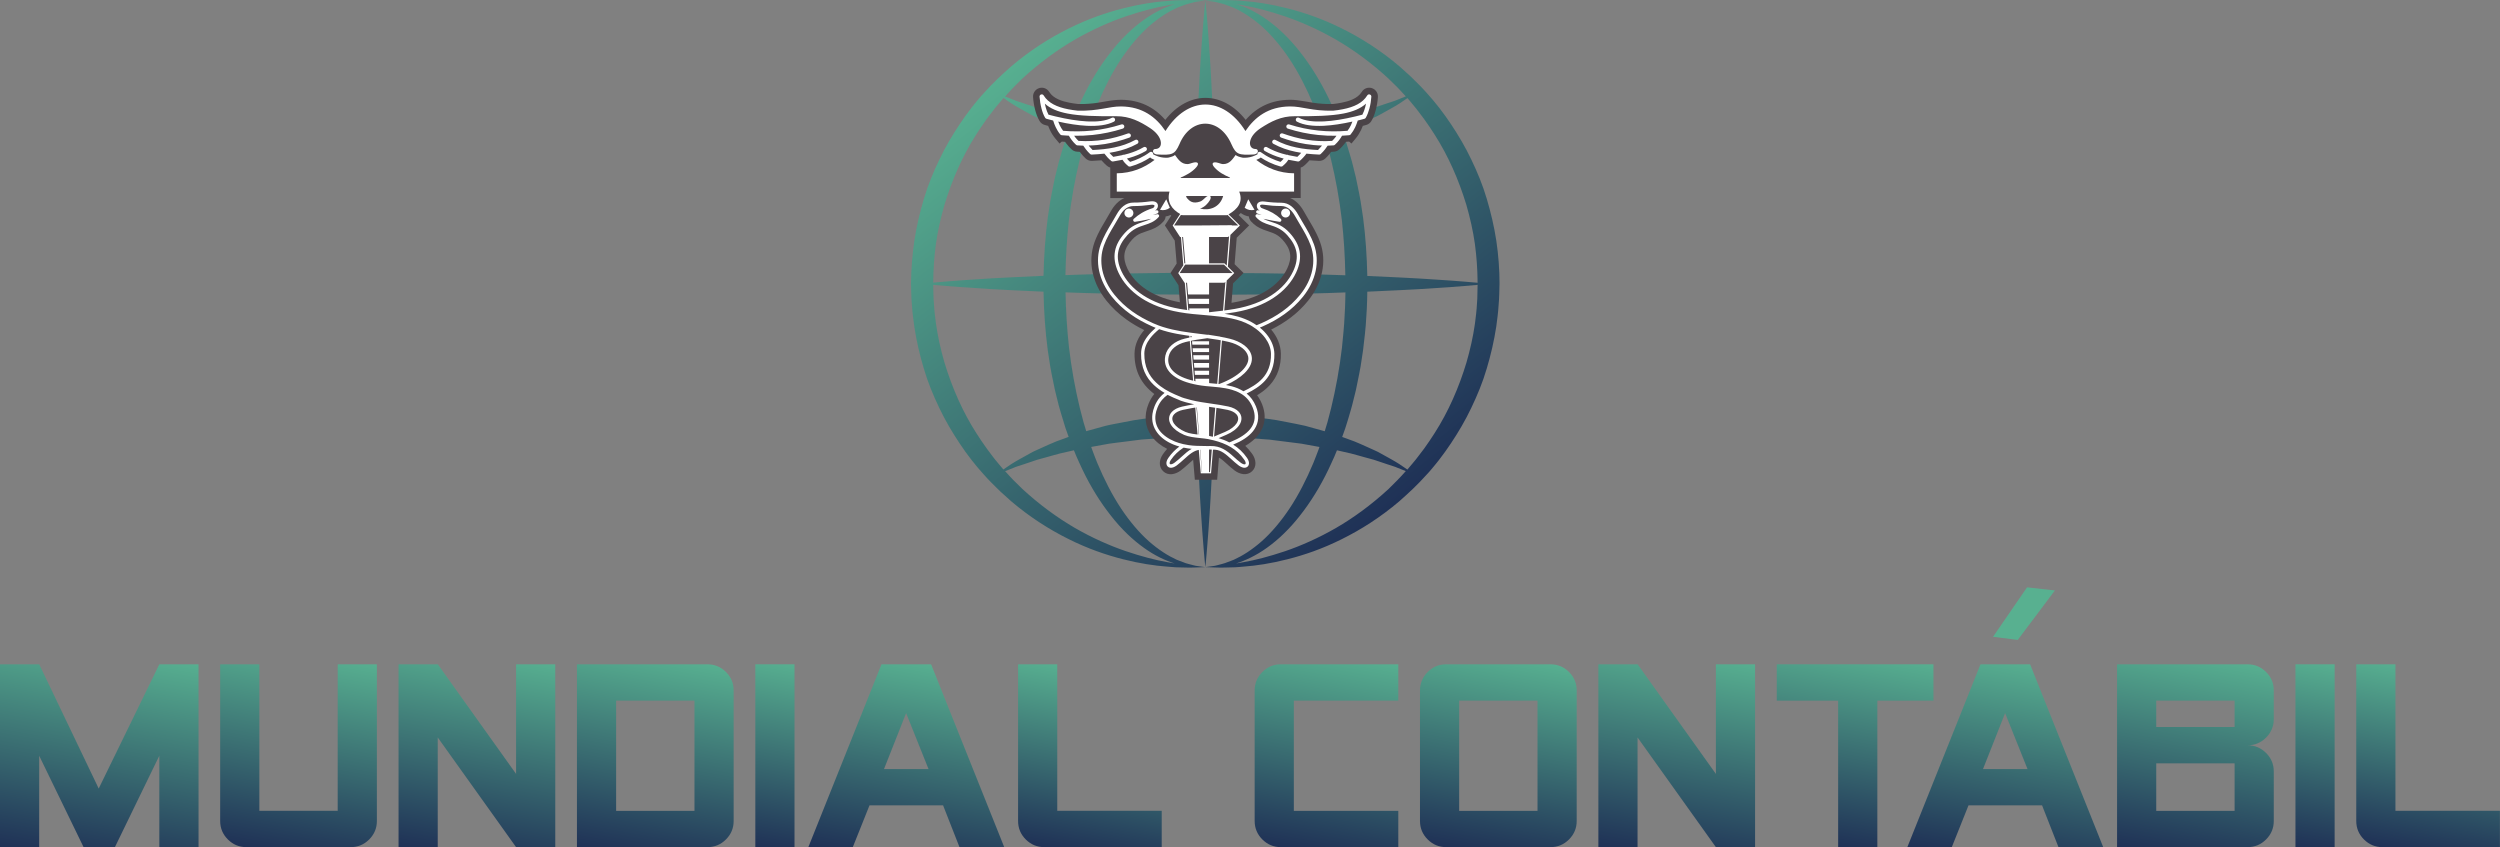 <svg width="1570" height="532" viewBox="0 0 1570 532" fill="none" xmlns="http://www.w3.org/2000/svg">
<rect x="0" y="0" width="1570" height="532" fill="#808080" stroke="none"/>
<path d="M927.526 190.816C927.341 195.024 926.753 199.171 926.257 203.318C925.081 211.612 923.225 219.751 920.935 227.673C916.169 243.486 909.546 258.557 901.005 271.895C898.932 275.268 896.642 278.456 894.413 281.643C893.268 283.222 892.093 284.676 890.947 286.193L889.215 288.452L887.327 290.742C886.182 292.165 885.006 293.527 883.83 294.888C882.406 293.898 880.735 292.722 878.693 291.392C875.505 289.349 871.482 287.183 866.84 284.614C866.252 284.305 865.664 283.964 865.076 283.655C864.457 283.376 863.838 283.067 863.189 282.788C861.889 282.2 860.589 281.613 859.227 280.994C856.504 279.787 853.626 278.425 850.593 277.218C848.118 276.321 845.518 275.361 842.888 274.402C843.538 272.576 844.187 270.781 844.837 268.955C845.859 265.923 846.756 262.704 847.715 259.548C848.737 256.36 849.479 253.142 850.284 249.923C850.686 248.314 851.088 246.674 851.491 245.034C851.893 243.394 852.172 241.754 852.512 240.082C853.131 236.771 853.936 233.46 854.462 230.087C854.988 226.714 855.483 223.309 856.009 219.905C856.783 213.066 857.711 206.165 858.02 199.202C858.237 195.736 858.516 192.239 858.547 188.742L858.67 183.172C865.912 182.893 872.813 182.522 879.281 182.213C887.605 181.841 895.249 181.346 902.026 180.882C908.804 180.48 914.714 179.984 919.573 179.613C922.853 179.365 925.669 179.118 927.928 178.901L927.805 184.534C927.867 186.607 927.65 188.711 927.526 190.816ZM872.008 307.081C861.301 316.953 850.067 325.154 838.957 331.591C827.848 337.997 816.986 342.732 807.083 346.136C797.149 349.478 788.205 351.799 780.747 353.068C779.169 353.346 777.684 353.656 776.229 353.872C782.016 352.047 788.824 348.921 795.694 343.97C802.719 338.956 809.837 332.179 816.367 323.823C822.927 315.499 829.024 305.751 834.254 294.827C835.491 292.072 836.884 289.318 838.091 286.471C838.586 285.233 839.112 284.026 839.607 282.788C842.609 283.469 845.518 284.15 848.303 284.769C851.398 285.512 854.183 286.44 856.968 287.152C859.723 287.956 862.384 288.514 864.798 289.411C867.242 290.216 869.502 291.02 871.637 291.701C873.741 292.444 875.784 292.939 877.455 293.713C879.528 294.579 881.292 295.26 882.84 295.848C879.312 299.871 875.66 303.523 872.008 307.081ZM819.647 267.408C815.84 266.48 811.879 265.861 807.887 265.025C799.934 263.292 791.424 262.426 782.821 261.497C778.457 260.94 774.279 260.816 770.04 260.662C767.595 260.569 765.119 260.476 762.675 260.414C762.86 254.906 763.046 249.273 763.17 243.517C763.417 233.088 763.634 222.319 763.758 211.395C763.881 202.699 763.912 193.91 763.943 185.122C772.763 185.091 781.552 185.06 790.248 184.936C801.203 184.812 811.972 184.626 822.37 184.348C830.107 184.193 837.627 183.915 844.93 183.636L844.837 188.278C844.837 191.62 844.559 194.963 844.404 198.305C844.126 204.989 843.414 211.612 842.764 218.172C841.248 231.263 838.896 244.105 835.956 256.236C835.151 259.238 834.47 262.209 833.635 265.18C833.078 267.068 832.49 268.924 831.933 270.812C831.561 270.688 831.159 270.596 830.788 270.503C827.136 269.481 823.422 268.46 819.647 267.408ZM743.983 260.693C739.65 260.847 735.349 260.971 731.078 261.528C722.568 262.457 714.182 263.261 706.074 265.056C702.051 265.861 697.996 266.511 694.221 267.439C690.507 268.46 686.887 269.451 683.328 270.441C682.926 270.565 682.554 270.658 682.152 270.781C681.595 268.955 681.038 267.13 680.481 265.242C679.645 262.271 678.934 259.238 678.129 256.205C675.158 244.013 672.868 231.232 671.321 218.11C670.083 206.691 669.371 195.303 669.154 183.605C676.427 183.884 683.978 184.131 691.683 184.286C702.112 184.534 712.882 184.75 723.806 184.874C732.502 184.998 741.291 185.029 750.11 185.06C750.141 193.879 750.172 202.668 750.296 211.333C750.42 222.288 750.605 233.058 750.884 243.456C751.008 249.212 751.193 254.844 751.379 260.352C748.903 260.538 746.428 260.631 743.983 260.693ZM697.656 323.854C704.155 332.21 711.303 338.987 718.328 344C725.167 348.952 731.914 352.047 737.701 353.872C736.277 353.656 734.823 353.346 733.275 353.068C725.786 351.768 716.874 349.478 706.94 346.105C697.037 342.701 686.175 337.966 675.065 331.56C663.986 325.123 652.753 316.922 642.045 307.05C640.777 305.782 639.477 304.513 638.177 303.244C636.877 301.975 635.578 300.737 634.278 299.252C633.257 298.138 632.235 297.024 631.214 295.91C632.761 295.322 634.525 294.61 636.599 293.743C638.301 292.97 640.312 292.475 642.448 291.732C644.552 291.02 646.811 290.278 649.256 289.442C651.639 288.545 654.362 287.956 657.116 287.152C659.901 286.409 662.78 285.481 665.843 284.738C668.597 284.119 671.475 283.469 674.415 282.788C674.91 283.995 675.406 285.202 675.901 286.409C677.077 289.225 678.5 292.072 679.738 294.827C684.968 305.782 691.065 315.53 697.656 323.854ZM619.64 281.613C617.412 278.425 615.122 275.238 613.049 271.864C604.507 258.526 597.916 243.486 593.119 227.673C590.829 219.72 588.972 211.581 587.796 203.318C587.301 199.171 586.713 194.962 586.527 190.908C586.404 188.835 586.187 186.885 586.187 184.626L586.063 178.901C588.353 179.118 591.138 179.365 594.419 179.613C599.277 179.984 605.188 180.48 611.965 180.882C618.743 181.346 626.386 181.841 634.711 182.213C641.179 182.553 648.08 182.893 655.321 183.172C655.569 195.396 656.405 207.867 657.983 219.843C658.509 223.248 659.004 226.652 659.53 230.025C660.056 233.398 660.83 236.709 661.48 240.021C661.82 241.661 662.13 243.332 662.501 244.972C662.903 246.612 663.306 248.221 663.708 249.861C664.513 253.111 665.255 256.329 666.276 259.455C667.236 262.611 668.133 265.737 669.124 268.801C669.804 270.688 670.454 272.514 671.104 274.371C668.443 275.33 665.812 276.29 663.306 277.218C660.273 278.425 657.457 279.756 654.733 280.963C653.372 281.582 652.072 282.17 650.803 282.758C650.153 283.036 649.534 283.346 648.916 283.624C648.328 283.964 647.709 284.274 647.121 284.583C642.448 287.183 638.394 289.349 635.237 291.361C633.226 292.691 631.555 293.867 630.131 294.827C629.017 293.62 627.81 292.072 626.665 290.711C625.427 289.256 624.22 287.771 623.075 286.224C621.992 284.676 620.754 283.191 619.64 281.613ZM593.088 128.768C597.854 112.954 604.476 97.883 613.018 84.546C615.091 81.172 617.381 77.985 619.609 74.797C620.754 73.219 621.93 71.765 623.075 70.248L624.808 67.989L626.696 65.699C627.841 64.276 629.017 62.914 630.193 61.552C631.616 62.543 633.288 63.719 635.33 65.049C638.517 67.092 642.541 69.258 647.183 71.827C647.77 72.136 648.358 72.477 648.946 72.786C649.565 73.064 650.215 73.374 650.834 73.653C652.134 74.24 653.434 74.828 654.795 75.447C657.519 76.654 660.397 78.016 663.429 79.223C665.905 80.12 668.505 81.08 671.135 82.039C670.485 83.865 669.835 85.66 669.185 87.486C668.164 90.518 667.267 93.737 666.307 96.893C665.286 100.081 664.543 103.299 663.739 106.518C663.336 108.127 662.934 109.767 662.532 111.407C662.13 113.047 661.851 114.687 661.511 116.359C660.861 119.67 660.087 122.981 659.561 126.354C659.035 129.727 658.54 133.132 658.014 136.536C656.435 148.574 655.6 160.89 655.321 173.207C648.08 173.486 641.179 173.826 634.711 174.167C626.386 174.538 618.743 175.033 611.965 175.497C605.188 175.9 599.277 176.395 594.419 176.766C591.138 177.014 588.353 177.261 586.063 177.478C586.125 169.308 586.682 161.138 587.765 153.061C588.941 144.86 590.798 136.721 593.088 128.768ZM642.014 49.359C652.722 39.488 663.986 31.287 675.065 24.85C686.175 18.475 697.006 13.709 706.94 10.305C716.874 6.963 725.817 4.642 733.275 3.373C734.854 3.095 736.339 2.785 737.794 2.569C732.007 4.394 725.198 7.52 718.328 12.472C711.303 17.485 704.186 24.262 697.656 32.617C691.095 40.942 684.999 50.69 679.769 61.614C678.531 64.368 677.139 67.092 675.963 69.97C675.468 71.208 674.941 72.415 674.446 73.653C671.445 72.972 668.536 72.291 665.75 71.672C662.656 70.929 659.87 70.001 657.085 69.289C654.331 68.484 651.67 67.927 649.256 67.03C646.811 66.225 644.552 65.421 642.417 64.74C640.312 63.997 638.27 63.502 636.599 62.728C634.525 61.862 632.761 61.181 631.214 60.593C634.711 56.57 638.363 52.887 642.014 49.359ZM694.376 89.033C698.182 89.961 702.143 90.58 706.135 91.416C714.089 93.149 722.599 94.015 731.202 94.944C735.565 95.501 739.743 95.624 743.983 95.779C746.428 95.872 748.872 95.965 751.317 96.027C751.132 101.535 750.946 107.167 750.822 112.924C750.575 123.352 750.358 134.122 750.234 145.046C750.11 153.711 750.079 162.531 750.048 171.319C741.229 171.35 732.44 171.381 723.775 171.505C712.82 171.598 702.051 171.846 691.653 172.093C683.916 172.248 676.396 172.526 669.093 172.774C669.309 161.169 670.021 149.626 671.259 138.269C672.775 125.178 675.127 112.336 678.067 100.205C678.872 97.203 679.552 94.232 680.388 91.261C680.945 89.373 681.533 87.516 682.09 85.629C682.461 85.752 682.864 85.845 683.235 85.969C686.887 86.96 690.6 87.981 694.376 89.033ZM770.04 95.748C774.372 95.594 778.674 95.47 782.944 94.913C791.455 93.984 799.841 93.18 807.949 91.385C811.972 90.58 816.026 89.899 819.802 89.002C823.515 87.981 827.136 86.99 830.695 86C831.097 85.876 831.468 85.784 831.871 85.66C832.428 87.486 832.985 89.342 833.542 91.199C834.377 94.17 835.089 97.203 835.894 100.235C838.865 112.428 841.155 125.209 842.702 138.331C843.94 149.781 844.652 161.045 844.868 172.867C837.596 172.588 830.045 172.341 822.339 172.155C811.91 171.907 801.141 171.691 790.217 171.567C781.552 171.443 772.732 171.412 763.943 171.381C763.912 162.562 763.881 153.773 763.758 145.108C763.665 134.153 763.417 123.383 763.17 112.985C763.046 107.229 762.86 101.597 762.675 96.058C765.119 95.903 767.595 95.81 770.04 95.748ZM816.398 32.587C809.868 24.231 802.75 17.454 795.725 12.441C788.886 7.489 782.14 4.394 776.353 2.569C777.776 2.785 779.231 3.095 780.778 3.373C788.267 4.673 797.18 6.963 807.114 10.336C817.016 13.74 827.879 18.475 838.988 24.881C850.067 31.318 861.301 39.488 872.008 49.391C873.277 50.659 874.577 51.928 875.877 53.197C877.176 54.466 878.476 55.704 879.776 57.189C880.797 58.303 881.818 59.417 882.84 60.531C881.292 61.119 879.528 61.831 877.455 62.697C875.753 63.471 873.741 63.966 871.637 64.709C869.533 65.421 867.243 66.163 864.829 66.999C862.446 67.865 859.723 68.484 856.968 69.289C854.183 70.032 851.305 70.96 848.241 71.703C845.487 72.322 842.609 72.972 839.669 73.653C839.174 72.446 838.679 71.239 838.184 70.032C837.008 67.247 835.584 64.368 834.346 61.614C829.055 50.659 822.958 40.911 816.398 32.587ZM894.383 74.829C896.642 78.016 898.901 81.203 900.974 84.577C909.515 97.915 916.107 112.954 920.904 128.768C923.194 136.721 925.05 144.86 926.226 153.154C927.31 161.324 927.867 168.967 927.928 177.571C925.638 177.354 922.853 177.106 919.573 176.859C914.714 176.488 908.804 175.992 902.026 175.59C895.249 175.157 887.605 174.631 879.281 174.259C872.813 173.919 865.912 173.579 858.67 173.3C858.423 161.2 857.587 148.574 856.009 136.598C855.483 133.193 854.988 129.789 854.462 126.416C853.936 123.043 853.162 119.732 852.512 116.42C852.172 114.78 851.862 113.109 851.491 111.469C851.088 109.829 850.686 108.22 850.284 106.579C849.479 103.33 848.737 100.112 847.715 96.986C846.756 93.83 845.859 90.704 844.868 87.64C844.187 85.752 843.538 83.927 842.888 82.07C845.549 81.08 848.18 80.151 850.686 79.223C853.719 78.016 856.535 76.685 859.258 75.478C860.62 74.859 861.92 74.272 863.189 73.683C863.838 73.405 864.457 73.096 865.076 72.817C865.664 72.477 866.283 72.167 866.871 71.858C871.544 69.258 875.598 67.092 878.755 65.08C880.766 63.75 882.437 62.574 883.861 61.614C884.975 62.821 886.182 64.369 887.327 65.73C888.565 67.185 889.772 68.67 890.917 70.217C892.031 71.734 893.268 73.25 894.383 74.829ZM939.688 151.173C938.326 142.23 936.253 133.472 933.715 124.931C931.209 116.359 927.805 108.158 924.029 100.297C920.285 92.406 915.89 84.979 911.186 77.923C906.483 70.867 901.376 64.276 895.899 58.272C894.475 56.756 893.268 55.332 891.69 53.754C890.298 52.392 888.936 51 887.574 49.669C886.275 48.307 884.758 46.977 883.273 45.646C881.787 44.315 880.333 43.016 878.878 41.685C867.119 31.658 854.709 23.829 842.702 17.887C830.726 11.883 819.059 7.922 808.599 5.261C798.139 2.599 788.793 1.207 781.119 0.65C779.2 0.495 777.374 0.279 775.672 0.217C773.97 0.186 772.361 0.124 770.844 0.093C769.359 0.062 767.966 0.031 766.698 0C765.429 0.031 764.284 0.062 763.263 0.093C759.178 0.248 756.98 0.309 756.98 0.309C756.98 0.309 758.682 0.557 761.87 0.99C762.272 1.052 762.675 1.114 763.108 1.176C763.541 1.3 764.005 1.393 764.469 1.516C765.429 1.764 766.45 2.012 767.564 2.321C768.678 2.538 769.823 3.033 771.061 3.497C772.299 3.961 773.599 4.394 774.96 4.982C780.314 7.396 786.349 11.203 792.414 16.556C798.449 21.941 804.421 28.935 809.93 37.229C815.438 45.553 820.421 55.239 824.815 65.761C825.836 68.423 826.95 70.991 827.941 73.838C828.157 74.488 828.405 75.138 828.621 75.788C828.529 75.819 828.436 75.819 828.343 75.85C824.722 76.5 821.039 77.18 817.233 77.861C813.458 78.418 809.713 78.79 805.845 79.316C803.926 79.563 801.976 79.811 800.027 80.058C799.037 80.182 798.077 80.337 797.087 80.43L794.085 80.646C790.062 80.925 785.977 81.203 781.892 81.544C777.807 82.008 773.661 81.915 769.483 82.039C767.038 82.101 764.562 82.163 762.117 82.225C761.808 72.91 761.375 64.09 760.942 55.92C760.57 47.596 760.075 39.952 759.611 33.175C759.209 26.397 758.713 20.486 758.342 15.628C758.002 10.769 757.599 6.932 757.352 4.332C757.104 1.733 756.949 0.34 756.949 0.34C756.949 0.34 756.826 1.733 756.547 4.332C756.331 6.932 755.928 10.769 755.557 15.628C755.186 20.486 754.69 26.397 754.288 33.175C753.824 39.952 753.329 47.596 752.957 55.92C752.524 64.059 752.091 72.91 751.781 82.225C749.306 82.163 746.83 82.101 744.354 82.039C740.115 81.884 735.813 81.977 731.852 81.513C727.798 81.172 723.775 80.863 719.783 80.615L716.812 80.399C715.822 80.306 714.831 80.151 713.841 80.028C711.86 79.78 709.911 79.532 707.961 79.285C704.062 78.79 700.225 78.356 696.511 77.83C692.797 77.15 689.177 76.5 685.618 75.85C685.494 75.819 685.37 75.819 685.247 75.788C685.463 75.169 685.68 74.55 685.896 73.931C686.887 71.146 688.032 68.484 689.053 65.792C693.478 55.208 698.461 45.553 703.969 37.229C709.509 28.935 715.45 21.941 721.516 16.556C727.581 11.233 733.616 7.396 738.97 4.982C740.3 4.394 741.631 3.961 742.838 3.497C744.076 3.033 745.221 2.569 746.335 2.321C747.449 2.042 748.47 1.764 749.399 1.516C749.863 1.393 750.327 1.269 750.76 1.176C751.193 1.114 751.627 1.052 752.029 0.99C755.216 0.557 756.919 0.309 756.919 0.309C756.919 0.309 754.721 0.217 750.636 0.093C749.615 0.062 748.47 0.031 747.201 0C745.932 0.031 744.571 0.062 743.054 0.093C741.569 0.124 739.96 0.155 738.227 0.217C736.525 0.279 734.699 0.495 732.78 0.65C725.106 1.207 715.76 2.569 705.3 5.261C694.84 7.891 683.173 11.883 671.197 17.887C659.19 23.829 646.811 31.658 635.051 41.685C629.264 46.791 623.416 52.207 618.031 58.272L616.019 60.469L614.008 62.852C612.677 64.462 611.316 66.071 610.047 67.742C607.54 71.053 605.033 74.395 602.712 77.954C598.009 84.979 593.614 92.437 589.87 100.328C586.094 108.189 582.69 116.389 580.183 124.962C577.615 133.503 575.572 142.292 574.211 151.204C572.911 160.148 572.199 169.184 572.106 178.251L572.292 184.967C572.292 187.102 572.54 189.485 572.694 191.744C572.973 196.386 573.623 200.811 574.211 205.299C575.572 214.242 577.615 223 580.183 231.541C582.69 240.113 586.094 248.314 589.87 256.175C593.614 264.066 598.009 271.493 602.712 278.549C607.385 285.605 612.522 292.196 618 298.2C619.423 299.716 620.63 301.14 622.209 302.718C623.601 304.08 624.963 305.472 626.325 306.803C627.624 308.165 629.141 309.495 630.626 310.826C632.112 312.157 633.566 313.456 635.02 314.787C646.78 324.814 659.19 332.643 671.166 338.585C683.142 344.588 694.809 348.55 705.269 351.211C715.729 353.872 725.075 355.265 732.749 355.822C734.668 355.977 736.494 356.162 738.196 356.255C739.898 356.286 741.507 356.348 743.024 356.379C744.509 356.41 745.902 356.441 747.17 356.472C748.439 356.441 749.584 356.41 750.605 356.379C754.721 356.224 756.888 356.162 756.888 356.162C756.888 356.162 755.186 355.915 751.998 355.482C751.596 355.42 751.193 355.358 750.76 355.296C750.327 355.172 749.863 355.079 749.399 354.956C748.439 354.708 747.418 354.46 746.304 354.151C745.19 353.934 744.045 353.439 742.807 352.975C741.6 352.511 740.269 352.078 738.939 351.49C733.585 349.076 727.55 345.269 721.485 339.916C715.45 334.531 709.478 327.537 703.969 319.243C698.461 310.919 693.478 301.232 689.084 290.711C688.063 288.049 686.949 285.481 685.958 282.634C685.742 281.984 685.494 281.334 685.278 280.684C685.37 280.653 685.463 280.653 685.556 280.622C689.177 279.972 692.89 279.292 696.666 278.611C700.441 278.054 704.186 277.682 708.054 277.156C709.973 276.909 711.922 276.661 713.872 276.413C714.862 276.29 715.822 276.135 716.812 276.042L719.814 275.825C723.837 275.547 727.922 275.269 732.007 274.928C736.092 274.464 740.238 274.557 744.416 274.433C746.861 274.371 749.337 274.309 751.812 274.247C752.122 283.562 752.555 292.382 752.988 300.552C753.36 308.876 753.855 316.52 754.319 323.297C754.721 330.075 755.216 335.985 755.588 340.844C755.928 345.703 756.331 349.54 756.547 352.139C756.795 354.739 756.949 356.132 756.949 356.132C756.949 356.132 757.073 354.739 757.352 352.139C757.568 349.54 757.971 345.703 758.311 340.844C758.682 335.985 759.178 330.075 759.58 323.297C760.013 316.52 760.539 308.876 760.911 300.552C761.344 292.413 761.777 283.562 762.087 274.247C764.562 274.309 767.038 274.371 769.514 274.433C773.753 274.588 778.055 274.526 782.016 274.959C786.07 275.299 790.093 275.609 794.085 275.856L797.056 276.073C798.046 276.166 799.037 276.321 800.027 276.444C802.007 276.692 803.957 276.94 805.907 277.187C809.806 277.682 813.643 278.116 817.357 278.642C821.07 279.322 824.691 279.972 828.25 280.622C828.374 280.653 828.498 280.653 828.621 280.684C828.405 281.303 828.188 281.922 827.971 282.541C826.981 285.326 825.836 287.987 824.815 290.68C820.39 301.264 815.407 310.919 809.899 319.243C804.359 327.537 798.418 334.531 792.352 339.916C786.287 345.269 780.252 349.076 774.898 351.49C773.568 352.078 772.237 352.511 770.999 352.975C769.761 353.439 768.616 353.903 767.502 354.151C766.388 354.429 765.367 354.708 764.438 354.956C763.974 355.079 763.51 355.203 763.077 355.296C762.644 355.358 762.21 355.42 761.808 355.482C758.621 355.946 756.919 356.162 756.919 356.162C756.919 356.162 759.116 356.255 763.201 356.379C764.222 356.41 765.367 356.441 766.636 356.472C767.904 356.441 769.266 356.41 770.782 356.379C772.268 356.348 773.877 356.317 775.61 356.255C777.312 356.193 779.138 355.977 781.057 355.822C788.731 355.265 798.077 353.903 808.537 351.211C818.997 348.581 830.664 344.588 842.64 338.585C854.647 332.643 867.026 324.814 878.786 314.787C884.573 309.681 890.421 304.265 895.806 298.2L897.818 296.003L899.829 293.62C901.16 292.01 902.521 290.401 903.79 288.73C906.297 285.419 908.804 282.077 911.125 278.518C915.828 271.493 920.223 264.035 923.967 256.144C927.743 248.283 931.147 240.082 933.654 231.51C936.222 222.969 938.265 214.18 939.626 205.268C940.214 200.78 940.864 196.324 941.112 191.775C941.266 189.516 941.514 187.257 941.514 184.998L941.7 178.035C941.731 169.556 940.988 159.962 939.688 151.173Z" fill="url(#paint0_linear_735_112)"/>
<path fill-rule="evenodd" clip-rule="evenodd" d="M789.474 248.19C791.176 250.511 792.476 253.173 793.311 255.958C794.673 260.538 794.549 265.18 792.476 269.512C790.31 274.031 786.41 277.435 782.047 280.003C783.687 281.581 785.172 283.314 786.503 285.233C788.731 288.482 789.443 292.939 786.348 295.91C783.13 298.973 778.612 297.89 775.393 295.507C773.66 294.239 772.082 292.815 770.504 291.361C769.173 290.154 767.378 288.421 765.49 287.368L764.376 301.294H750.358L750.017 297.209L749.306 288.761C748.191 289.658 747.139 290.618 746.304 291.391C744.725 292.815 743.147 294.239 741.414 295.538C738.196 297.921 733.678 299.004 730.459 295.941C727.364 292.97 728.045 288.483 730.304 285.264C731.14 284.088 732.006 282.943 732.966 281.891C729.19 280.003 725.786 277.404 723.28 274C718.823 267.872 718.421 260.631 721.237 253.699C722.166 251.409 723.372 249.304 724.889 247.417C716.812 241.32 712.386 233.057 712.479 222.071C712.541 216.315 715.017 211.426 718.576 207.279C714.615 205.36 710.746 203.07 707.311 200.595C702.669 197.252 698.491 193.384 694.902 188.897C690.693 183.667 687.536 177.571 686.144 170.979C684.813 164.666 685.184 158.198 687.351 152.102C689.888 145.046 693.911 139.321 697.501 132.853C699.575 129.108 702.422 125.952 706.135 124.374H697.254V120.289C697.254 116.451 697.254 112.645 697.254 108.807V105.249C696.511 105.032 695.799 104.661 695.18 104.135C694.19 103.299 693.292 102.402 692.426 101.442C692.209 101.195 691.962 100.947 691.745 100.669C689.765 100.854 687.784 100.978 685.803 101.04C684.318 101.102 682.863 100.545 681.811 99.555C680.728 98.533 679.707 97.419 678.779 96.243C678.562 95.965 678.314 95.655 678.098 95.377C677.51 95.346 676.891 95.315 676.303 95.253C675.034 95.16 673.827 94.634 672.899 93.737C671.785 92.715 670.763 91.57 669.835 90.394C669.495 89.961 669.185 89.528 668.876 89.064C668.195 89.002 667.483 88.971 666.802 88.909L665.379 90.147L662.717 86.959C661.356 85.319 660.211 83.493 659.313 81.575C658.911 80.739 658.571 79.903 658.23 79.037C657.518 78.851 656.838 78.666 656.126 78.48C654.764 78.109 653.588 77.242 652.876 76.035C651.608 73.931 650.71 71.455 650.091 69.072C649.379 66.411 648.946 63.626 648.761 60.903C648.575 57.901 650.865 55.301 653.867 55.084C655.94 54.961 657.89 56.013 658.942 57.777C661.603 61.986 667.112 63.626 671.723 64.523C673.518 64.864 675.313 65.111 677.107 65.328C681.347 65.421 685.432 65.142 689.641 64.492C692.952 63.997 696.263 63.254 699.606 62.914C701.122 62.759 702.638 62.666 704.155 62.666C715.667 62.79 724.734 67.154 731.79 75.293C746.366 56.849 767.719 56.849 782.294 75.293C789.35 67.154 798.418 62.79 809.93 62.666C811.446 62.636 812.962 62.728 814.479 62.914C817.821 63.285 821.132 63.997 824.443 64.492C828.621 65.142 832.737 65.421 836.977 65.328C838.772 65.142 840.597 64.894 842.361 64.523C846.972 63.626 852.481 61.986 855.142 57.777C856.164 56.013 858.144 54.961 860.218 55.084C863.219 55.27 865.509 57.901 865.324 60.903C865.138 63.626 864.705 66.411 863.993 69.072C863.374 71.455 862.477 73.9 861.208 76.035C860.465 77.242 859.32 78.109 857.958 78.48C857.247 78.666 856.566 78.851 855.854 79.037C855.545 79.903 855.173 80.739 854.771 81.575C853.843 83.493 852.728 85.319 851.367 86.959L848.705 90.147L847.282 88.909C846.601 88.971 845.889 89.033 845.209 89.064C844.899 89.528 844.59 89.961 844.249 90.394C843.321 91.601 842.299 92.715 841.185 93.737C840.257 94.603 839.081 95.16 837.781 95.253C837.193 95.284 836.574 95.346 835.986 95.377C835.77 95.686 835.553 95.965 835.306 96.243C834.377 97.419 833.356 98.502 832.273 99.555C831.19 100.576 829.735 101.102 828.281 101.04C826.3 100.947 824.32 100.823 822.339 100.669C822.122 100.916 821.906 101.195 821.658 101.442C820.792 102.402 819.863 103.299 818.904 104.135C818.285 104.661 817.604 105.032 816.831 105.249V108.777C816.831 112.614 816.831 116.42 816.831 120.258V124.343H810.239C813.953 125.952 816.769 129.077 818.873 132.822C822.463 139.29 826.486 145.015 829.023 152.071C831.221 158.167 831.592 164.604 830.23 170.948C828.838 177.54 825.681 183.636 821.473 188.866C815.067 196.788 807.268 202.513 798.294 206.97C801.883 211.209 804.297 216.408 804.39 222.102C804.545 229.56 802.471 236.307 797.427 241.846C795.075 244.415 792.383 246.457 789.474 248.19ZM732.006 135.948C731.945 137 731.542 138.052 730.738 138.98C728.571 141.456 726.096 143.003 723.032 144.179C718.173 146.067 714.769 146.284 710.994 150.461C708.797 152.875 706.847 155.753 706.259 159.003C705.671 162.314 706.568 165.625 707.961 168.596C710.592 174.197 715.048 178.716 720.216 182.058C726.436 186.081 733.709 188.495 740.981 189.825L740.083 179.149L735.07 171.443L738.938 165.501L737.732 151.08L737.701 151.049C736.122 148.636 734.575 146.222 732.997 143.808L731.542 141.58L732.997 139.352C733.863 138.052 734.699 136.721 735.534 135.421C735.38 135.298 735.225 135.143 735.07 135.019C734.08 135.483 733.059 135.793 732.006 135.948ZM779.2 133.781C778.766 134.215 778.333 134.648 777.869 135.05C779.076 136.257 780.314 137.464 781.521 138.671L784.461 141.58L781.521 144.489C779.911 146.098 778.271 147.676 776.662 149.285L775.331 165.904L780.964 171.443L778.024 174.352C776.817 175.559 775.579 176.766 774.372 177.942L773.382 190.166C773.815 190.104 774.279 190.011 774.713 189.949C782.202 188.618 789.722 186.205 796.127 182.058C801.295 178.716 805.752 174.197 808.382 168.596C809.775 165.594 810.703 162.314 810.084 159.003C809.496 155.722 807.547 152.875 805.349 150.461C801.574 146.315 798.17 146.067 793.311 144.179C790.279 143.003 787.772 141.425 785.606 138.98C784.801 138.052 784.399 137 784.337 135.948C782.542 135.669 780.84 134.957 779.262 133.812L779.2 133.781Z" fill="#4A4347"/>
<path fill-rule="evenodd" clip-rule="evenodd" d="M751.411 252.925L753.113 273.907L755.805 274.278L759.302 275.114V254.565L758.652 254.441L751.411 252.925ZM744.076 165.378H744.386L742.962 148.821H742.374L743.767 165.501L743.86 165.347H744.076V165.378ZM759.302 165.378H768.957L770.381 166.77L771.866 148.233L771.278 148.821H759.271V165.378H759.302ZM771.093 167.482L775.116 171.474C773.537 173.021 771.959 174.6 770.381 176.147L768.555 198.521L767.812 198.429L769.545 176.952L768.957 177.54H759.302V184.905H746.088L745.469 177.54H744.819L746.366 195.922L745.593 195.86L744.045 177.571H743.891L739.929 171.505L743.117 166.616L741.632 148.883H741.136C739.558 146.469 738.011 144.056 736.433 141.642C738.011 139.228 739.558 136.814 741.136 134.4C735.937 131.429 732.595 127.004 734.452 120.32H701.339C701.339 116.482 701.339 112.676 701.339 108.839C710.592 108.715 718.36 105.589 725.075 100.421C724.333 100.112 723.621 99.771 722.847 99.369C722.63 99.245 722.445 99.059 722.321 98.874C720.557 100.05 718.762 101.071 716.936 101.937C714.615 103.052 712.232 103.918 709.819 104.599C709.324 104.723 708.828 104.599 708.488 104.258C707.467 103.392 706.631 102.618 705.981 101.814C705.579 101.319 705.208 100.823 704.929 100.328C703.01 100.731 701.03 101.102 698.987 101.411C698.585 101.473 698.183 101.35 697.873 101.102C697.007 100.359 696.202 99.586 695.459 98.781C694.81 98.069 694.16 97.296 693.572 96.491C690.972 96.769 688.311 96.955 685.619 97.079C685.216 97.11 684.876 96.955 684.597 96.708C683.576 95.748 682.71 94.789 681.967 93.829C681.348 93.056 680.791 92.251 680.296 91.478C679.089 91.447 677.851 91.385 676.582 91.292C676.242 91.261 675.932 91.106 675.716 90.89C674.725 89.992 673.859 89.033 673.085 88.012C672.404 87.114 671.786 86.186 671.259 85.226C669.774 85.165 668.289 85.041 666.772 84.917C666.401 84.886 666.06 84.7 665.844 84.422C664.699 83.06 663.77 81.513 662.997 79.904C662.347 78.542 661.821 77.149 661.388 75.695C659.995 75.355 658.602 74.983 657.21 74.612C656.838 74.519 656.56 74.271 656.374 73.993C655.384 72.384 654.61 70.31 654.053 68.113C653.403 65.637 653.001 63.007 652.846 60.717C652.784 59.943 653.372 59.293 654.146 59.262C654.703 59.231 655.198 59.51 655.446 59.974C658.324 64.616 663.554 67.216 670.95 68.639C672.776 68.98 674.756 69.289 676.861 69.506C690.23 69.815 696.233 66.782 704.094 66.844C717.493 66.999 725.942 73.467 731.914 82.287C745.778 60.222 768.122 59.974 782.14 82.287C788.082 73.467 796.531 66.999 809.961 66.844C817.822 66.751 823.856 69.815 837.194 69.506C839.299 69.289 841.248 69.01 843.105 68.639C850.501 67.216 855.731 64.616 858.609 59.974C858.857 59.51 859.352 59.231 859.909 59.262C860.682 59.324 861.239 59.974 861.209 60.717C861.054 63.007 860.682 65.637 860.002 68.113C859.414 70.31 858.64 72.353 857.681 73.993C857.495 74.302 857.217 74.519 856.845 74.612C855.453 74.983 854.06 75.355 852.667 75.695C852.203 77.149 851.677 78.573 851.058 79.904C850.284 81.513 849.356 83.029 848.211 84.422C847.994 84.7 847.654 84.886 847.283 84.917C845.797 85.041 844.312 85.165 842.795 85.226C842.269 86.186 841.65 87.114 840.97 88.012C840.196 89.033 839.299 89.992 838.339 90.89C838.123 91.106 837.813 91.261 837.473 91.292C836.235 91.385 834.997 91.447 833.759 91.478C833.264 92.251 832.707 93.025 832.088 93.829C831.314 94.789 830.448 95.748 829.427 96.708C829.179 96.955 828.808 97.11 828.405 97.079C825.713 96.955 823.083 96.769 820.452 96.491C819.864 97.296 819.245 98.069 818.564 98.781C817.822 99.617 817.017 100.39 816.151 101.102C815.841 101.35 815.47 101.473 815.037 101.411C812.994 101.071 811.013 100.731 809.095 100.328C808.785 100.854 808.445 101.319 808.043 101.814C807.393 102.618 806.557 103.392 805.536 104.258C805.196 104.599 804.7 104.723 804.205 104.599C801.791 103.918 799.409 103.052 797.088 101.937C795.262 101.071 793.436 100.05 791.703 98.874C791.579 99.09 791.393 99.245 791.177 99.369C790.403 99.771 789.691 100.112 788.949 100.421C795.664 105.62 803.432 108.715 812.685 108.839C812.685 112.676 812.685 116.482 812.685 120.32H778.21C780.903 126.911 777.251 131.337 771.526 134.617C773.909 136.969 776.261 139.29 778.643 141.642C776.663 143.591 774.682 145.541 772.702 147.491L771.093 167.482ZM773.568 141.58L773.599 141.425C767.008 141.487 760.416 141.518 753.824 141.58H737.33L741.539 135.081H742.529L742.653 135.143C752.401 135.143 760.726 135.143 770.474 135.143L770.567 135.081H771L777.591 141.58H773.568ZM747.542 210.095L750.049 239.928C750.297 239.99 750.544 240.02 750.823 240.082L750.637 237.854H759.333V241.258C759.611 241.289 759.89 241.32 760.199 241.32C760.973 241.382 761.747 241.444 762.489 241.506C763.108 241.568 763.727 241.63 764.377 241.692L766.698 212.973L767.441 213.128L765.058 242.527L764.687 242.496C763.975 242.434 763.232 242.341 762.459 242.28C761.685 242.218 760.942 242.156 760.168 242.094C758.219 241.939 756.393 241.753 754.691 241.506C752.927 241.258 751.256 240.949 749.678 240.608L749.399 240.547L749.368 240.268L746.831 210.002L747.542 210.095ZM746.305 187.659L746.583 190.878H759.302V187.659H746.305ZM746.831 193.663L747.016 195.984L754.722 196.696H759.271V193.663H746.831ZM748.223 210.188L748.378 211.89H759.302V211.581L748.223 210.188ZM748.595 214.335L748.78 216.47H759.302V214.335H748.595ZM748.966 218.698L749.183 221.081H759.302V218.698H748.966ZM749.337 223.062L749.585 225.816H759.302V223.062H749.337ZM749.771 227.982L750.018 230.891H759.302V227.982H749.771ZM750.173 232.841L750.389 235.409H759.302V232.841H750.173ZM753.67 281.055L754.908 296.498H754.784L753.484 281.055L752.71 281.025L754.041 296.9L754.072 297.24H760.54L761.84 281.303L761.097 281.272L759.859 296.498H759.271V281.241L753.67 281.055ZM752.896 273.907L751.132 252.894L750.358 252.739L752.122 273.814L752.896 273.907ZM762.304 275.856C762.861 269.017 763.418 262.209 763.975 255.37L763.232 255.246L761.592 275.671L762.304 275.856ZM814.48 76.407C813.799 76.066 813.551 75.231 813.892 74.55C814.232 73.869 815.067 73.622 815.748 73.962C819.555 75.942 825.001 76.561 831.283 76.252C837.318 75.973 844.126 74.797 850.996 73.157C851.151 73.095 851.337 73.034 851.522 73.034C852.884 72.693 854.215 72.353 855.576 72.012C856.288 70.682 856.876 69.072 857.34 67.339C857.526 66.597 857.712 65.823 857.866 65.08C854.431 68.175 849.696 70.125 843.631 71.3C835.709 72.817 825.527 73.064 813.149 72.972C808.816 72.941 805.041 73.776 801.606 75.138C798.109 76.5 794.952 78.387 791.827 80.399C788.299 82.72 786.256 85.257 785.421 87.578C784.988 88.754 784.864 89.838 785.049 90.766C785.204 91.601 785.576 92.282 786.133 92.777C786.721 93.272 787.556 93.582 788.577 93.582C789.351 93.582 789.939 94.201 789.939 94.944C789.939 95.005 789.939 95.067 789.939 95.129C789.753 96.429 788.361 96.955 787.339 97.017C778.086 97.45 776.292 97.203 773.352 90.58C765.708 73.095 747.728 73.621 740.672 90.58C737.732 97.203 735.937 97.481 726.684 97.017C725.663 96.955 724.271 96.429 724.085 95.129C724.085 95.067 724.085 95.005 724.085 94.944C724.085 94.17 724.704 93.582 725.447 93.582C726.468 93.582 727.303 93.272 727.891 92.777C728.448 92.313 728.851 91.601 728.975 90.766C729.129 89.838 729.036 88.754 728.603 87.578C727.768 85.288 725.725 82.72 722.197 80.399C719.103 78.387 715.915 76.5 712.418 75.138C708.983 73.807 705.208 72.941 700.875 72.972C688.527 73.064 678.315 72.848 670.393 71.3C664.327 70.125 659.562 68.206 656.158 65.08C656.312 65.854 656.467 66.597 656.684 67.339C657.148 69.072 657.736 70.713 658.448 72.012C659.809 72.384 661.14 72.724 662.502 73.034C662.687 73.034 662.873 73.095 663.028 73.157C669.898 74.797 676.675 75.942 682.741 76.252C689.023 76.561 694.469 75.942 698.276 73.962C698.956 73.622 699.792 73.869 700.132 74.55C700.473 75.231 700.225 76.066 699.544 76.407C695.274 78.604 689.332 79.316 682.617 79.006C677.015 78.728 670.826 77.768 664.544 76.345C664.823 77.149 665.163 77.923 665.503 78.635C666.091 79.873 666.803 81.049 667.639 82.132C673.735 82.658 679.801 82.627 685.835 82.008C692.055 81.358 698.183 80.089 704.279 78.14C704.991 77.892 705.765 78.294 706.012 79.037C706.229 79.749 705.857 80.522 705.115 80.77C698.833 82.782 692.489 84.081 686.114 84.762C682.276 85.165 678.439 85.319 674.571 85.257C674.787 85.598 675.035 85.938 675.282 86.248C675.87 87.021 676.551 87.764 677.294 88.476C683.019 88.847 688.373 88.538 693.448 87.733C698.678 86.897 703.629 85.505 708.364 83.803C709.076 83.555 709.85 83.927 710.128 84.638C710.376 85.35 710.004 86.124 709.293 86.402C704.372 88.166 699.266 89.59 693.881 90.456C690.601 90.983 687.197 91.323 683.669 91.385C683.824 91.601 683.978 91.787 684.164 92.004C684.752 92.746 685.402 93.458 686.145 94.201C690.818 93.984 695.367 93.551 699.761 92.623C704.31 91.663 708.705 90.209 712.913 87.888C713.594 87.516 714.43 87.764 714.77 88.445C715.141 89.126 714.894 89.961 714.213 90.302C709.726 92.777 705.084 94.325 700.287 95.315C699.111 95.563 697.935 95.779 696.728 95.965C696.976 96.274 697.223 96.553 697.471 96.831C697.997 97.419 698.585 97.976 699.142 98.502C701.061 98.193 702.918 97.853 704.713 97.45C704.805 97.358 704.929 97.296 705.053 97.265C705.331 97.172 705.61 97.141 705.858 97.203C706.817 96.986 707.745 96.739 708.674 96.46C711.923 95.501 715.049 94.263 718.205 92.437C718.855 92.066 719.691 92.282 720.093 92.932C720.464 93.582 720.248 94.418 719.598 94.82C716.225 96.769 712.882 98.1 709.478 99.09C708.89 99.276 708.302 99.431 707.714 99.586C707.807 99.709 707.931 99.864 708.055 99.988C708.488 100.514 709.045 101.071 709.726 101.659C711.768 101.04 713.749 100.297 715.698 99.369C717.865 98.348 720 97.11 722.042 95.594C722.661 95.129 723.528 95.284 723.961 95.903C724.178 96.212 724.271 96.584 724.209 96.924C726.468 98.1 728.479 98.75 730.522 98.967C731.481 99.059 732.471 99.091 733.524 99.029C735.504 98.595 737.206 98.038 737.887 97.326C739.899 100.05 741.755 103.052 745.717 103.052C746.645 103.052 747.573 102.649 748.502 102.371C752.401 101.102 753.391 102.649 751.225 105.094C748.502 108.158 745.036 109.984 741.601 111.438C741.539 111.531 741.477 111.655 741.384 111.779H772.485C772.423 111.686 772.361 111.562 772.269 111.438C768.803 109.953 765.368 108.158 762.644 105.094C760.478 102.68 761.468 101.133 765.367 102.371C766.327 102.68 767.255 103.052 768.153 103.052C772.114 103.052 773.971 100.081 775.982 97.326C776.663 98.038 778.396 98.595 780.346 99.029C781.367 99.091 782.357 99.09 783.347 98.967C785.421 98.75 787.432 98.1 789.66 96.924C789.599 96.584 789.691 96.212 789.908 95.903C790.372 95.284 791.208 95.16 791.827 95.594C793.869 97.079 795.973 98.348 798.171 99.369C800.12 100.297 802.132 101.04 804.143 101.659C804.824 101.071 805.381 100.514 805.814 99.988C805.938 99.864 806.031 99.709 806.155 99.586C805.567 99.431 804.979 99.276 804.391 99.09C800.987 98.1 797.645 96.739 794.271 94.82C793.622 94.448 793.374 93.613 793.776 92.932C794.148 92.282 794.983 92.035 795.664 92.437C798.821 94.263 801.946 95.501 805.196 96.46C806.124 96.739 807.083 96.986 808.012 97.203C808.259 97.141 808.569 97.172 808.816 97.265C808.94 97.326 809.064 97.388 809.157 97.45C810.983 97.853 812.839 98.193 814.727 98.502C815.315 97.976 815.872 97.419 816.398 96.831C816.646 96.553 816.924 96.243 817.141 95.965C815.934 95.779 814.758 95.563 813.582 95.315C808.785 94.325 804.174 92.746 799.656 90.302C798.975 89.93 798.728 89.095 799.099 88.445C799.47 87.764 800.306 87.516 800.956 87.888C805.195 90.209 809.59 91.694 814.108 92.623C818.502 93.551 823.052 93.984 827.725 94.201C828.467 93.458 829.117 92.746 829.705 92.004C829.86 91.787 830.046 91.601 830.2 91.385C826.672 91.323 823.268 90.983 819.988 90.456C814.572 89.59 809.466 88.166 804.577 86.402C803.865 86.155 803.494 85.35 803.741 84.638C803.989 83.927 804.793 83.555 805.505 83.803C810.271 85.505 815.191 86.897 820.421 87.733C825.496 88.538 830.85 88.878 836.575 88.476C837.318 87.764 837.999 87.021 838.587 86.248C838.834 85.907 839.082 85.598 839.299 85.257C835.43 85.319 831.593 85.165 827.755 84.762C821.38 84.112 815.037 82.782 808.754 80.77C808.043 80.553 807.64 79.749 807.857 79.037C808.104 78.325 808.878 77.923 809.59 78.14C815.686 80.089 821.845 81.358 828.034 82.008C834.069 82.627 840.134 82.658 846.23 82.132C847.066 81.049 847.778 79.873 848.366 78.635C848.706 77.892 849.047 77.118 849.325 76.345C843.043 77.737 836.854 78.728 831.252 79.006C824.692 79.316 818.781 78.635 814.48 76.407ZM740.827 171.474H774.032L768.648 166.151H744.293L740.827 171.474ZM787.835 131.77C786.628 129.666 785.111 127.252 783.904 125.147C783.069 126.849 782.481 128.799 781.645 130.501C783.502 131.863 785.575 132.296 787.835 131.77ZM728.479 131.77C729.686 129.666 731.203 127.252 732.41 125.147C733.245 126.849 733.833 128.799 734.669 130.501C732.812 131.863 730.738 132.296 728.479 131.77ZM745.314 124.312C747.047 126.323 749.059 128.18 753.701 126.571C754.969 126.138 756.084 124.869 757.043 124.033C757.538 123.569 758.002 123.26 758.404 123.105C753.886 123.105 749.368 123.105 744.819 123.105C744.974 123.507 745.129 123.909 745.314 124.312ZM759.921 123.074C760.478 123.507 760.509 124.559 759.828 125.704C758.652 127.685 756.486 130.161 753.608 130.965C759.395 132.513 766.11 130.315 768.153 123.074C765.398 123.074 762.644 123.074 759.921 123.074Z" fill="white"/>
<path d="M780.902 245.714C785.235 243.641 789.567 241.227 792.816 237.668C796.128 234.048 798.294 229.158 798.17 222.195C798.108 218.76 796.808 215.356 794.58 212.292C793.064 210.219 791.114 208.3 788.855 206.598L786.658 205.113H786.689C786.534 205.02 786.41 204.927 786.256 204.834C785.822 204.556 785.358 204.308 784.925 204.06C777.622 200.099 769.235 199.016 760.354 198.212L748.934 197.19C746.18 196.912 743.395 196.54 740.61 196.045C730.8 194.312 722.97 191.187 716.874 187.257C709.818 182.676 705.114 177.013 702.391 171.195C700.132 166.337 699.451 161.973 700.194 157.857C700.936 153.742 703.072 149.966 706.445 146.253C710.53 141.765 714.491 140.466 718.143 139.29C719.814 138.733 721.423 138.237 722.939 137.402L721.423 137.711C718.545 138.299 715.636 138.918 712.82 139.29C712.232 139.382 711.706 138.949 711.644 138.392C711.582 138.021 711.737 137.649 712.015 137.433C713.563 136.04 715.203 134.802 717.091 133.688C719.009 132.574 721.175 131.584 723.868 130.717C724.394 130.532 724.796 130.068 724.982 129.603C725.044 129.449 725.044 129.294 725.044 129.139C725.013 129.046 724.982 128.954 724.889 128.892C724.549 128.613 723.806 128.458 722.506 128.644C720.433 128.923 718.762 129.108 717.091 129.232C715.45 129.356 713.779 129.387 711.675 129.418C709.818 129.418 708.209 130.068 706.785 131.151C705.331 132.265 704.062 133.905 703.01 135.855C701.989 137.68 700.967 139.413 699.915 141.146C697.409 145.355 694.933 149.471 693.262 154.175C691.467 159.157 691.188 164.449 692.271 169.679C693.385 174.94 695.923 180.17 699.791 184.998C703.134 189.144 706.909 192.61 710.994 195.55C715.079 198.49 719.535 200.904 724.208 203.008C725.353 203.503 726.467 203.968 727.612 204.401L730.026 205.236C730.181 205.298 730.367 205.329 730.521 205.391C738.072 207.774 745.747 208.702 753.453 209.662C755.062 209.848 756.671 210.064 758.249 210.25L758.683 210.188L766.295 211.395L766.079 211.426C768.183 211.797 770.318 212.23 772.423 212.756C775.548 213.53 778.921 214.923 781.521 216.934C783.749 218.667 785.42 220.833 786.008 223.495C786.782 227.085 785.142 230.86 781.521 234.388C778.736 237.08 774.806 239.649 769.885 241.784C772.485 242.248 774.929 242.898 777.219 243.827C778.457 244.353 779.695 244.972 780.902 245.714ZM708.952 136.597C710.499 136.597 711.768 135.328 711.768 133.781C711.768 132.234 710.499 130.965 708.952 130.965C707.404 130.965 706.135 132.234 706.135 133.781C706.135 135.359 707.404 136.597 708.952 136.597ZM726.127 132.079C726.684 131.893 727.272 132.203 727.458 132.729C727.643 133.255 727.334 133.874 726.808 134.06L724.022 135.019C724.92 134.833 725.817 134.679 726.684 134.524C726.993 134.462 727.303 134.555 727.581 134.771C728.015 135.143 728.076 135.824 727.674 136.257C725.013 139.29 721.98 140.28 718.762 141.332C715.357 142.446 711.644 143.653 707.961 147.707C704.867 151.142 702.886 154.577 702.236 158.291C701.586 161.973 702.205 165.934 704.279 170.36C706.847 175.837 711.304 181.191 718.019 185.524C723.868 189.299 731.419 192.332 740.95 194.003C746.304 194.931 751.627 195.396 756.826 195.829C757.754 195.891 758.652 195.983 759.58 196.076L759.735 196.045C764.841 195.488 770.071 194.931 775.424 194.003C784.956 192.332 792.507 189.299 798.356 185.524C805.071 181.191 809.527 175.837 812.096 170.36C814.169 165.934 814.788 161.973 814.138 158.291C813.489 154.608 811.508 151.142 808.413 147.707C804.731 143.653 801.048 142.446 797.613 141.332C794.364 140.28 791.362 139.321 788.701 136.257C788.329 135.824 788.36 135.143 788.793 134.771C789.041 134.555 789.381 134.462 789.691 134.524C790.557 134.679 791.455 134.833 792.352 135.019L789.567 134.06C789.01 133.874 788.701 133.255 788.917 132.729C789.134 132.203 789.722 131.862 790.248 132.079L791.114 132.389C790.341 131.893 789.722 131.12 789.443 130.284C789.288 129.789 789.227 129.263 789.319 128.768C789.412 128.211 789.691 127.716 790.155 127.313C790.929 126.663 792.228 126.292 794.24 126.571C796.251 126.849 797.892 127.035 799.501 127.128C801.141 127.251 802.781 127.282 804.762 127.313C807.145 127.344 809.156 128.118 810.92 129.48C812.622 130.81 814.046 132.636 815.253 134.833C816.243 136.628 817.295 138.361 818.316 140.063C820.885 144.365 823.391 148.574 825.155 153.463C827.074 158.817 827.415 164.48 826.239 170.112C825.063 175.714 822.37 181.253 818.285 186.328C814.819 190.63 810.92 194.22 806.68 197.252C802.472 200.285 797.892 202.792 793.095 204.927C792.445 205.205 791.826 205.484 791.176 205.732C793.188 207.341 794.921 209.167 796.313 211.085C798.789 214.489 800.213 218.296 800.305 222.195C800.46 229.777 798.046 235.1 794.395 239.123C791.207 242.62 787.06 245.095 782.883 247.138C785.327 249.118 787.308 251.749 788.731 255.215C789.01 255.865 789.227 256.515 789.412 257.134C791.022 262.549 789.877 267.037 786.906 270.781C784.12 274.278 779.695 277.063 774.434 279.229C777.715 281.272 780.654 283.964 783.161 287.585C784.151 289.008 784.492 290.339 784.337 291.391C784.244 292.041 783.966 292.567 783.533 293.001C783.099 293.403 782.542 293.65 781.892 293.743C780.809 293.867 779.417 293.434 777.869 292.289C776.229 291.051 774.744 289.72 773.289 288.389C770.009 285.419 766.976 282.664 763.046 282.417C761.499 282.324 759.982 282.262 758.435 282.262C756.919 282.293 755.371 282.324 753.824 282.417C749.894 282.664 746.861 285.419 743.581 288.389C742.126 289.689 740.641 291.051 739.001 292.289C737.453 293.434 736.061 293.867 734.978 293.743C734.328 293.681 733.74 293.434 733.337 293.001C732.904 292.598 732.626 292.041 732.533 291.391C732.378 290.339 732.718 289.008 733.709 287.585C735.751 284.645 738.072 282.324 740.641 280.436C739.403 280.096 738.227 279.663 737.082 279.229C732.595 277.434 728.974 274.804 726.622 271.555C724.208 268.243 723.125 264.313 723.744 259.919C723.961 258.402 724.394 256.824 725.044 255.184C725.91 253.018 727.024 251.192 728.324 249.645C729.252 248.561 730.243 247.602 731.357 246.736C728.912 245.312 726.622 243.672 724.58 241.753C719.783 237.204 716.503 230.984 716.595 222.04C716.626 218.079 718.143 214.489 720.649 211.209C722.073 209.352 723.775 207.588 725.755 205.886C724.951 205.577 724.146 205.236 723.373 204.865C718.576 202.699 713.996 200.223 709.787 197.19C705.547 194.158 701.648 190.568 698.182 186.266C694.097 181.191 691.405 175.652 690.229 170.05C689.053 164.449 689.362 158.755 691.312 153.401C693.076 148.512 695.583 144.303 698.151 140.001C699.172 138.268 700.225 136.535 701.215 134.74C702.422 132.574 703.845 130.717 705.547 129.387C707.311 128.025 709.354 127.22 711.706 127.22C713.686 127.22 715.327 127.159 716.967 127.035C718.607 126.911 720.216 126.756 722.228 126.478C724.239 126.199 725.539 126.571 726.312 127.22C726.777 127.623 727.024 128.118 727.148 128.675C727.241 129.17 727.179 129.696 727.024 130.191C726.746 130.996 726.127 131.801 725.353 132.296L726.127 132.079ZM807.361 136.597C805.814 136.597 804.545 135.328 804.545 133.781C804.545 132.234 805.814 130.965 807.361 130.965C808.909 130.965 810.177 132.234 810.177 133.781C810.177 135.359 808.909 136.597 807.361 136.597ZM746.118 281.612C745.159 281.488 744.23 281.303 743.333 281.117C743.178 281.21 743.024 281.303 742.869 281.396C740.053 283.252 737.515 285.635 735.349 288.761C734.699 289.72 734.451 290.494 734.544 291.051C734.575 291.206 734.637 291.36 734.699 291.422C734.792 291.515 734.916 291.546 735.101 291.577C735.689 291.639 736.587 291.329 737.67 290.525C739.248 289.349 740.703 288.049 742.095 286.78C744.169 284.893 746.18 283.098 748.408 281.86C747.635 281.829 746.892 281.736 746.118 281.612ZM737.825 247.695C738.908 248.159 739.96 248.592 740.981 249.026L741.043 249.057L741.105 249.088H741.136H741.167L741.229 249.119L741.291 249.149L741.353 249.18H741.383H741.414L741.476 249.211L741.538 249.242L741.6 249.273L741.662 249.304L741.724 249.335L741.786 249.366L741.848 249.397L741.91 249.428L742.188 249.521L742.25 249.552L742.467 249.645H742.498H742.528L742.776 249.737H742.807L743.024 249.83H743.055L743.302 249.923H743.333H743.364L743.581 249.985L743.643 250.016L743.704 250.047L743.921 250.109L744.045 250.14L744.169 250.171H744.2L744.292 250.202L744.509 250.264H744.54L744.757 250.325L744.849 250.356H744.88L745.097 250.418H745.128L745.19 250.449L745.376 250.511H745.406H745.437L745.654 250.573L745.716 250.604L745.963 250.666H745.994L746.087 250.697L746.211 250.728L746.273 250.759H746.304L746.521 250.821H746.551L746.83 250.913H746.861C747.232 251.006 747.604 251.099 747.975 251.223C752.153 252.275 756.392 252.863 760.663 253.482C764.222 253.977 767.812 254.503 771.37 255.277C774.31 255.927 776.508 257.072 777.869 258.526C778.983 259.702 779.571 261.095 779.633 262.549C779.695 263.973 779.262 265.489 778.272 266.944C776.786 269.172 774.094 271.369 770.102 273.071C768.369 273.814 766.79 274.495 765.274 275.144C767.626 275.856 769.885 276.723 772.02 277.837C772.392 277.713 772.732 277.558 773.103 277.404C778.241 275.33 782.542 272.7 785.173 269.388C787.71 266.201 788.701 262.333 787.308 257.66C787.153 257.103 786.937 256.515 786.689 255.927C785.018 251.78 782.387 248.995 779.169 247.107H779.138L778.983 247.014L778.921 246.983L778.829 246.921C777.188 245.993 775.425 245.312 773.537 244.755C771.092 244.043 768.4 243.579 765.615 243.239C765.584 243.239 765.553 243.239 765.553 243.239C763.758 243.022 761.901 242.867 760.044 242.713C756.145 242.434 752.741 241.939 749.739 241.258C743.024 239.804 738.413 237.483 735.504 234.728C732.502 231.85 731.295 228.539 731.573 225.135C731.604 224.547 731.697 223.959 731.821 223.402C732.409 220.648 733.894 218.42 735.906 216.656C738.103 214.737 740.919 213.406 743.983 212.664C746.087 212.137 748.223 211.704 750.327 211.333C742.838 210.404 735.349 209.321 727.953 206.722C725.725 208.548 723.775 210.466 722.259 212.447C720.03 215.387 718.669 218.574 718.638 222.04C718.576 230.272 721.578 235.997 725.972 240.175C729.376 243.486 733.554 245.807 737.825 247.695ZM756.269 255.06L754.257 255.37C750.42 255.958 746.582 256.546 742.807 257.412C740.3 258 738.505 258.929 737.422 260.104C736.649 260.909 736.246 261.837 736.215 262.797C736.184 263.787 736.525 264.87 737.237 265.953C738.505 267.841 740.888 269.698 744.447 271.245C746.954 272.328 750.544 272.7 753.917 273.071C755.866 273.288 757.754 273.473 759.363 273.783C760.23 273.968 761.127 274.154 761.994 274.34C764.593 273.257 767.162 272.174 769.328 271.245C772.887 269.698 775.301 267.81 776.57 265.891C777.281 264.808 777.622 263.725 777.56 262.735C777.529 261.776 777.127 260.847 776.353 260.043C775.27 258.898 773.475 257.969 770.968 257.412C767.471 256.669 763.912 256.143 760.385 255.648C758.992 255.462 757.63 255.277 756.269 255.06ZM737.825 277.28C739.434 277.93 741.167 278.456 742.993 278.889L746.304 279.508L746.459 279.539C749.801 280.034 753.205 280.065 756.609 280.096C757.228 280.096 757.816 280.127 758.435 280.127C759.054 280.127 759.642 280.096 760.261 280.096C766.45 280.003 770.411 282.912 774.713 286.811C776.105 288.08 777.56 289.38 779.138 290.556C780.221 291.36 781.088 291.67 781.707 291.608C781.892 291.577 782.016 291.546 782.109 291.453C782.202 291.36 782.264 291.237 782.264 291.082C782.357 290.525 782.109 289.72 781.459 288.792C776.724 281.922 770.071 278.518 762.21 276.537L758.621 275.732C757.166 275.454 755.464 275.299 753.762 275.114C750.234 274.742 746.49 274.34 743.673 273.133C739.743 271.431 737.051 269.296 735.566 267.098C734.575 265.644 734.111 264.127 734.173 262.704C734.235 261.219 734.823 259.826 735.937 258.65C737.299 257.196 739.465 256.02 742.405 255.339C744.942 254.751 747.449 254.317 749.956 253.884C749.491 253.791 749.027 253.668 748.563 253.575L748.439 253.544C748.099 253.451 747.727 253.389 747.387 253.296L747.263 253.265L747.139 253.234L747.016 253.203L746.892 253.173L746.768 253.142L746.644 253.111L746.397 253.049L746.273 253.018L746.149 252.987L746.025 252.956L745.778 252.894L745.654 252.863L745.53 252.832L745.406 252.801L745.283 252.77H745.252L745.159 252.739L745.035 252.708L744.911 252.677L744.788 252.646L744.664 252.615H744.633L744.571 252.585L744.447 252.554L744.354 252.523L744.231 252.492L744.107 252.461L744.045 252.43L743.983 252.399L743.859 252.368H743.797L743.673 252.337L743.488 252.275L743.426 252.244L743.364 252.213L743.147 252.151L743.055 252.12L742.931 252.089L742.838 252.058H742.807L742.59 251.966H742.559H742.528L742.343 251.904L742.25 251.873H742.219L741.941 251.78L741.879 251.749L741.662 251.687L741.445 251.594L741.383 251.563H741.353L741.074 251.47L741.012 251.44L740.95 251.409L740.888 251.378L740.826 251.347L740.765 251.316L740.703 251.285L740.579 251.223C739.341 250.728 738.134 250.233 736.927 249.706C735.937 249.273 734.916 248.809 733.925 248.283L733.863 248.252L733.802 248.221L733.74 248.19C733.585 248.128 733.43 248.035 733.275 247.943C732.007 248.809 730.862 249.83 729.809 251.068C728.633 252.461 727.643 254.101 726.87 256.05C726.282 257.505 725.879 258.928 725.694 260.29C725.137 264.097 726.096 267.501 728.169 270.379C730.397 273.226 733.709 275.609 737.825 277.28ZM758.156 212.385C753.576 212.973 749.027 213.685 744.478 214.799C741.755 215.48 739.217 216.656 737.299 218.327C735.627 219.781 734.39 221.669 733.894 223.928C733.802 224.423 733.709 224.918 733.678 225.383C733.461 228.137 734.451 230.891 736.958 233.274C739.589 235.781 743.859 237.885 750.172 239.277C753.081 239.927 756.392 240.392 760.199 240.67C762.025 240.825 763.851 240.98 765.645 241.165C771.866 238.844 776.755 235.935 779.943 232.841C783.006 229.839 784.461 226.744 783.842 223.897C783.378 221.793 781.985 219.998 780.159 218.574C777.807 216.748 774.744 215.48 771.835 214.768C767.286 213.685 762.736 212.973 758.156 212.385ZM789.134 204.246C790.155 203.875 791.176 203.442 792.166 202.977C796.87 200.873 801.296 198.459 805.381 195.519C809.466 192.579 813.21 189.144 816.583 184.967C820.452 180.17 822.989 174.94 824.103 169.648C825.217 164.418 824.908 159.126 823.113 154.144C821.411 149.44 818.966 145.324 816.459 141.115C815.438 139.382 814.386 137.649 813.365 135.824C812.282 133.874 811.044 132.265 809.558 131.12C808.166 130.037 806.526 129.387 804.669 129.387C802.595 129.356 800.924 129.325 799.253 129.201C797.582 129.077 795.911 128.892 793.838 128.613C792.507 128.427 791.764 128.551 791.455 128.861C791.362 128.923 791.331 129.015 791.3 129.108C791.269 129.232 791.3 129.387 791.362 129.572C791.517 130.068 791.95 130.532 792.476 130.717C795.137 131.615 797.335 132.605 799.253 133.688C801.141 134.802 802.781 136.009 804.329 137.433C804.607 137.649 804.762 138.021 804.7 138.392C804.607 138.98 804.081 139.382 803.524 139.29C800.708 138.918 797.799 138.299 794.921 137.711L793.404 137.402C794.89 138.237 796.499 138.763 798.201 139.29C801.853 140.466 805.845 141.765 809.899 146.253C813.272 149.966 815.407 153.773 816.15 157.857C816.893 161.973 816.212 166.337 813.953 171.195C811.23 177.013 806.526 182.676 799.47 187.257C793.404 191.187 785.544 194.343 775.734 196.045C773.475 196.448 771.216 196.757 768.988 197.067C774.96 197.933 780.593 199.388 785.823 202.204C786.998 202.854 788.113 203.534 789.134 204.246Z" fill="white"/>
<path d="M124.652 532H100.05V474.594L72.167 532H52.485L24.602 474.594V532H0V417.189H24.633L61.986 495.205L100.05 417.189H124.683V532H124.652Z" fill="url(#paint1_linear_735_112)"/>
<path d="M236.678 515.598C236.678 520.086 235.069 523.923 231.851 527.172C228.632 530.391 224.764 532 220.277 532H154.67C150.183 532 146.346 530.391 143.096 527.172C139.878 523.954 138.269 520.086 138.269 515.598V417.189H162.871V509.192H212.076V417.189H236.678V515.598Z" fill="url(#paint2_linear_735_112)"/>
<path d="M348.704 532H324.102L274.897 463.113V532H250.294V417.189H274.959L324.102 486.014V417.189H348.704V532Z" fill="url(#paint3_linear_735_112)"/>
<path d="M460.73 515.598C460.73 520.086 459.121 523.923 455.903 527.172C452.684 530.391 448.816 532 444.329 532H362.321V417.189H444.329C448.816 417.189 452.653 418.798 455.903 422.016C459.121 425.235 460.73 429.103 460.73 433.59V515.598ZM436.128 509.223V439.996H386.923V509.223H436.128Z" fill="url(#paint4_linear_735_112)"/>
<path d="M498.948 532H474.346V417.189H498.948V532Z" fill="url(#paint5_linear_735_112)"/>
<path d="M630.658 532H602.558L592.253 505.757H546.05L535.559 532H507.646L553.57 417.189H584.733L630.658 532ZM583.124 482.981L569.043 447.826L555.148 482.981H583.124Z" fill="url(#paint6_linear_735_112)"/>
<path d="M729.562 532H655.755C651.267 532 647.43 530.391 644.181 527.172C640.962 523.954 639.353 520.086 639.353 515.598V417.189H663.955V509.192H729.562V532Z" fill="url(#paint7_linear_735_112)"/>
<path d="M878.135 532H804.328C799.841 532 796.003 530.391 792.754 527.172C789.535 523.954 787.926 520.086 787.926 515.598V433.59C787.926 429.103 789.535 425.266 792.754 422.016C795.972 418.798 799.841 417.189 804.328 417.189H878.135V439.996H812.529V509.223H878.135V532Z" fill="url(#paint8_linear_735_112)"/>
<path d="M990.162 515.598C990.162 520.086 988.553 523.923 985.334 527.172C982.116 530.391 978.248 532 973.76 532H908.154C903.667 532 899.829 530.391 896.58 527.172C893.362 523.954 891.752 520.086 891.752 515.598V433.59C891.752 429.103 893.362 425.266 896.58 422.016C899.799 418.798 903.667 417.189 908.154 417.189H973.76C978.248 417.189 982.085 418.798 985.334 422.016C988.553 425.235 990.162 429.103 990.162 433.59V515.598ZM965.56 509.223V439.996H916.355V509.223H965.56Z" fill="url(#paint9_linear_735_112)"/>
<path d="M1102.19 532H1077.58L1028.38 463.113V532H1003.78V417.189H1028.44L1077.58 486.014V417.189H1102.19V532Z" fill="url(#paint10_linear_735_112)"/>
<path d="M1214.21 439.996H1178.97V532H1154.36V439.996H1115.8V417.189H1214.21V439.996Z" fill="url(#paint11_linear_735_112)"/>
<path d="M1320.82 532H1292.72L1282.42 505.757H1236.22L1225.73 532H1197.81L1243.74 417.189H1274.9L1320.82 532ZM1273.29 482.981L1259.21 447.826L1245.32 482.981H1273.29Z" fill="url(#paint12_linear_735_112)"/>
<path d="M1427.93 515.598C1427.93 520.086 1426.32 523.923 1423.1 527.172C1419.88 530.391 1416.02 532 1411.53 532H1329.52V417.189H1411.53C1416.02 417.189 1419.85 418.798 1423.1 422.016C1426.32 425.235 1427.93 429.103 1427.93 433.59V451.632C1427.93 456.119 1426.32 459.957 1423.1 463.206C1419.88 466.425 1416.02 468.034 1411.53 468.034C1416.02 468.034 1419.85 469.643 1423.1 472.861C1426.32 476.08 1427.93 479.948 1427.93 484.435V515.598ZM1403.33 456.553V439.996H1354.12V456.553H1403.33ZM1403.33 509.223V479.36H1354.12V509.223H1403.33Z" fill="url(#paint13_linear_735_112)"/>
<path d="M1466.15 532H1441.55V417.189H1466.15V532Z" fill="url(#paint14_linear_735_112)"/>
<path d="M1569.94 532H1496.14C1491.65 532 1487.81 530.391 1484.56 527.172C1481.34 523.954 1479.73 520.086 1479.73 515.598V417.189H1504.34V509.192H1569.94V532Z" fill="url(#paint15_linear_735_112)"/>
<path d="M1251.63 399.921L1272.98 368.85L1290.47 370.8L1267.16 401.87L1251.63 399.921Z" fill="#58B090"/>
<defs>
<linearGradient id="paint0_linear_735_112" x1="644.483" y1="34.19" x2="869.538" y2="322.248" gradientUnits="userSpaceOnUse">
<stop stop-color="#57AF90"/>
<stop offset="1" stop-color="#1F3156"/>
</linearGradient>
<linearGradient id="paint1_linear_735_112" x1="74.037" y1="408.271" x2="50.645" y2="540.937" gradientUnits="userSpaceOnUse">
<stop stop-color="#57AF90"/>
<stop offset="1" stop-color="#1F3156"/>
</linearGradient>
<linearGradient id="paint2_linear_735_112" x1="197.514" y1="410.291" x2="175.36" y2="535.928" gradientUnits="userSpaceOnUse">
<stop stop-color="#57AF90"/>
<stop offset="1" stop-color="#1F3156"/>
</linearGradient>
<linearGradient id="paint3_linear_735_112" x1="310.808" y1="410.515" x2="288.206" y2="538.693" gradientUnits="userSpaceOnUse">
<stop stop-color="#57AF90"/>
<stop offset="1" stop-color="#1F3156"/>
</linearGradient>
<linearGradient id="paint4_linear_735_112" x1="421.11" y1="412.832" x2="398.957" y2="538.469" gradientUnits="userSpaceOnUse">
<stop stop-color="#57AF90"/>
<stop offset="1" stop-color="#1F3156"/>
</linearGradient>
<linearGradient id="paint5_linear_735_112" x1="496.832" y1="416.825" x2="476.456" y2="532.382" gradientUnits="userSpaceOnUse">
<stop stop-color="#57AF90"/>
<stop offset="1" stop-color="#1F3156"/>
</linearGradient>
<linearGradient id="paint6_linear_735_112" x1="589.25" y1="417.996" x2="567.292" y2="542.528" gradientUnits="userSpaceOnUse">
<stop stop-color="#57AF90"/>
<stop offset="1" stop-color="#1F3156"/>
</linearGradient>
<linearGradient id="paint7_linear_735_112" x1="693.646" y1="422.435" x2="673.718" y2="535.451" gradientUnits="userSpaceOnUse">
<stop stop-color="#57AF90"/>
<stop offset="1" stop-color="#1F3156"/>
</linearGradient>
<linearGradient id="paint8_linear_735_112" x1="845.492" y1="411.44" x2="823.586" y2="535.675" gradientUnits="userSpaceOnUse">
<stop stop-color="#57AF90"/>
<stop offset="1" stop-color="#1F3156"/>
</linearGradient>
<linearGradient id="paint9_linear_735_112" x1="951.815" y1="413.056" x2="930.11" y2="536.152" gradientUnits="userSpaceOnUse">
<stop stop-color="#57AF90"/>
<stop offset="1" stop-color="#1F3156"/>
</linearGradient>
<linearGradient id="paint10_linear_735_112" x1="1064.28" y1="410.515" x2="1041.68" y2="538.693" gradientUnits="userSpaceOnUse">
<stop stop-color="#57AF90"/>
<stop offset="1" stop-color="#1F3156"/>
</linearGradient>
<linearGradient id="paint11_linear_735_112" x1="1168.44" y1="409.127" x2="1147" y2="530.714" gradientUnits="userSpaceOnUse">
<stop stop-color="#57AF90"/>
<stop offset="1" stop-color="#1F3156"/>
</linearGradient>
<linearGradient id="paint12_linear_735_112" x1="1279.42" y1="417.996" x2="1257.46" y2="542.528" gradientUnits="userSpaceOnUse">
<stop stop-color="#57AF90"/>
<stop offset="1" stop-color="#1F3156"/>
</linearGradient>
<linearGradient id="paint13_linear_735_112" x1="1388.3" y1="412.832" x2="1366.14" y2="538.469" gradientUnits="userSpaceOnUse">
<stop stop-color="#57AF90"/>
<stop offset="1" stop-color="#1F3156"/>
</linearGradient>
<linearGradient id="paint14_linear_735_112" x1="1464.02" y1="416.825" x2="1443.64" y2="532.382" gradientUnits="userSpaceOnUse">
<stop stop-color="#57AF90"/>
<stop offset="1" stop-color="#1F3156"/>
</linearGradient>
<linearGradient id="paint15_linear_735_112" x1="1534.05" y1="422.435" x2="1514.12" y2="535.451" gradientUnits="userSpaceOnUse">
<stop stop-color="#57AF90"/>
<stop offset="1" stop-color="#1F3156"/>
</linearGradient>
</defs>
</svg>
